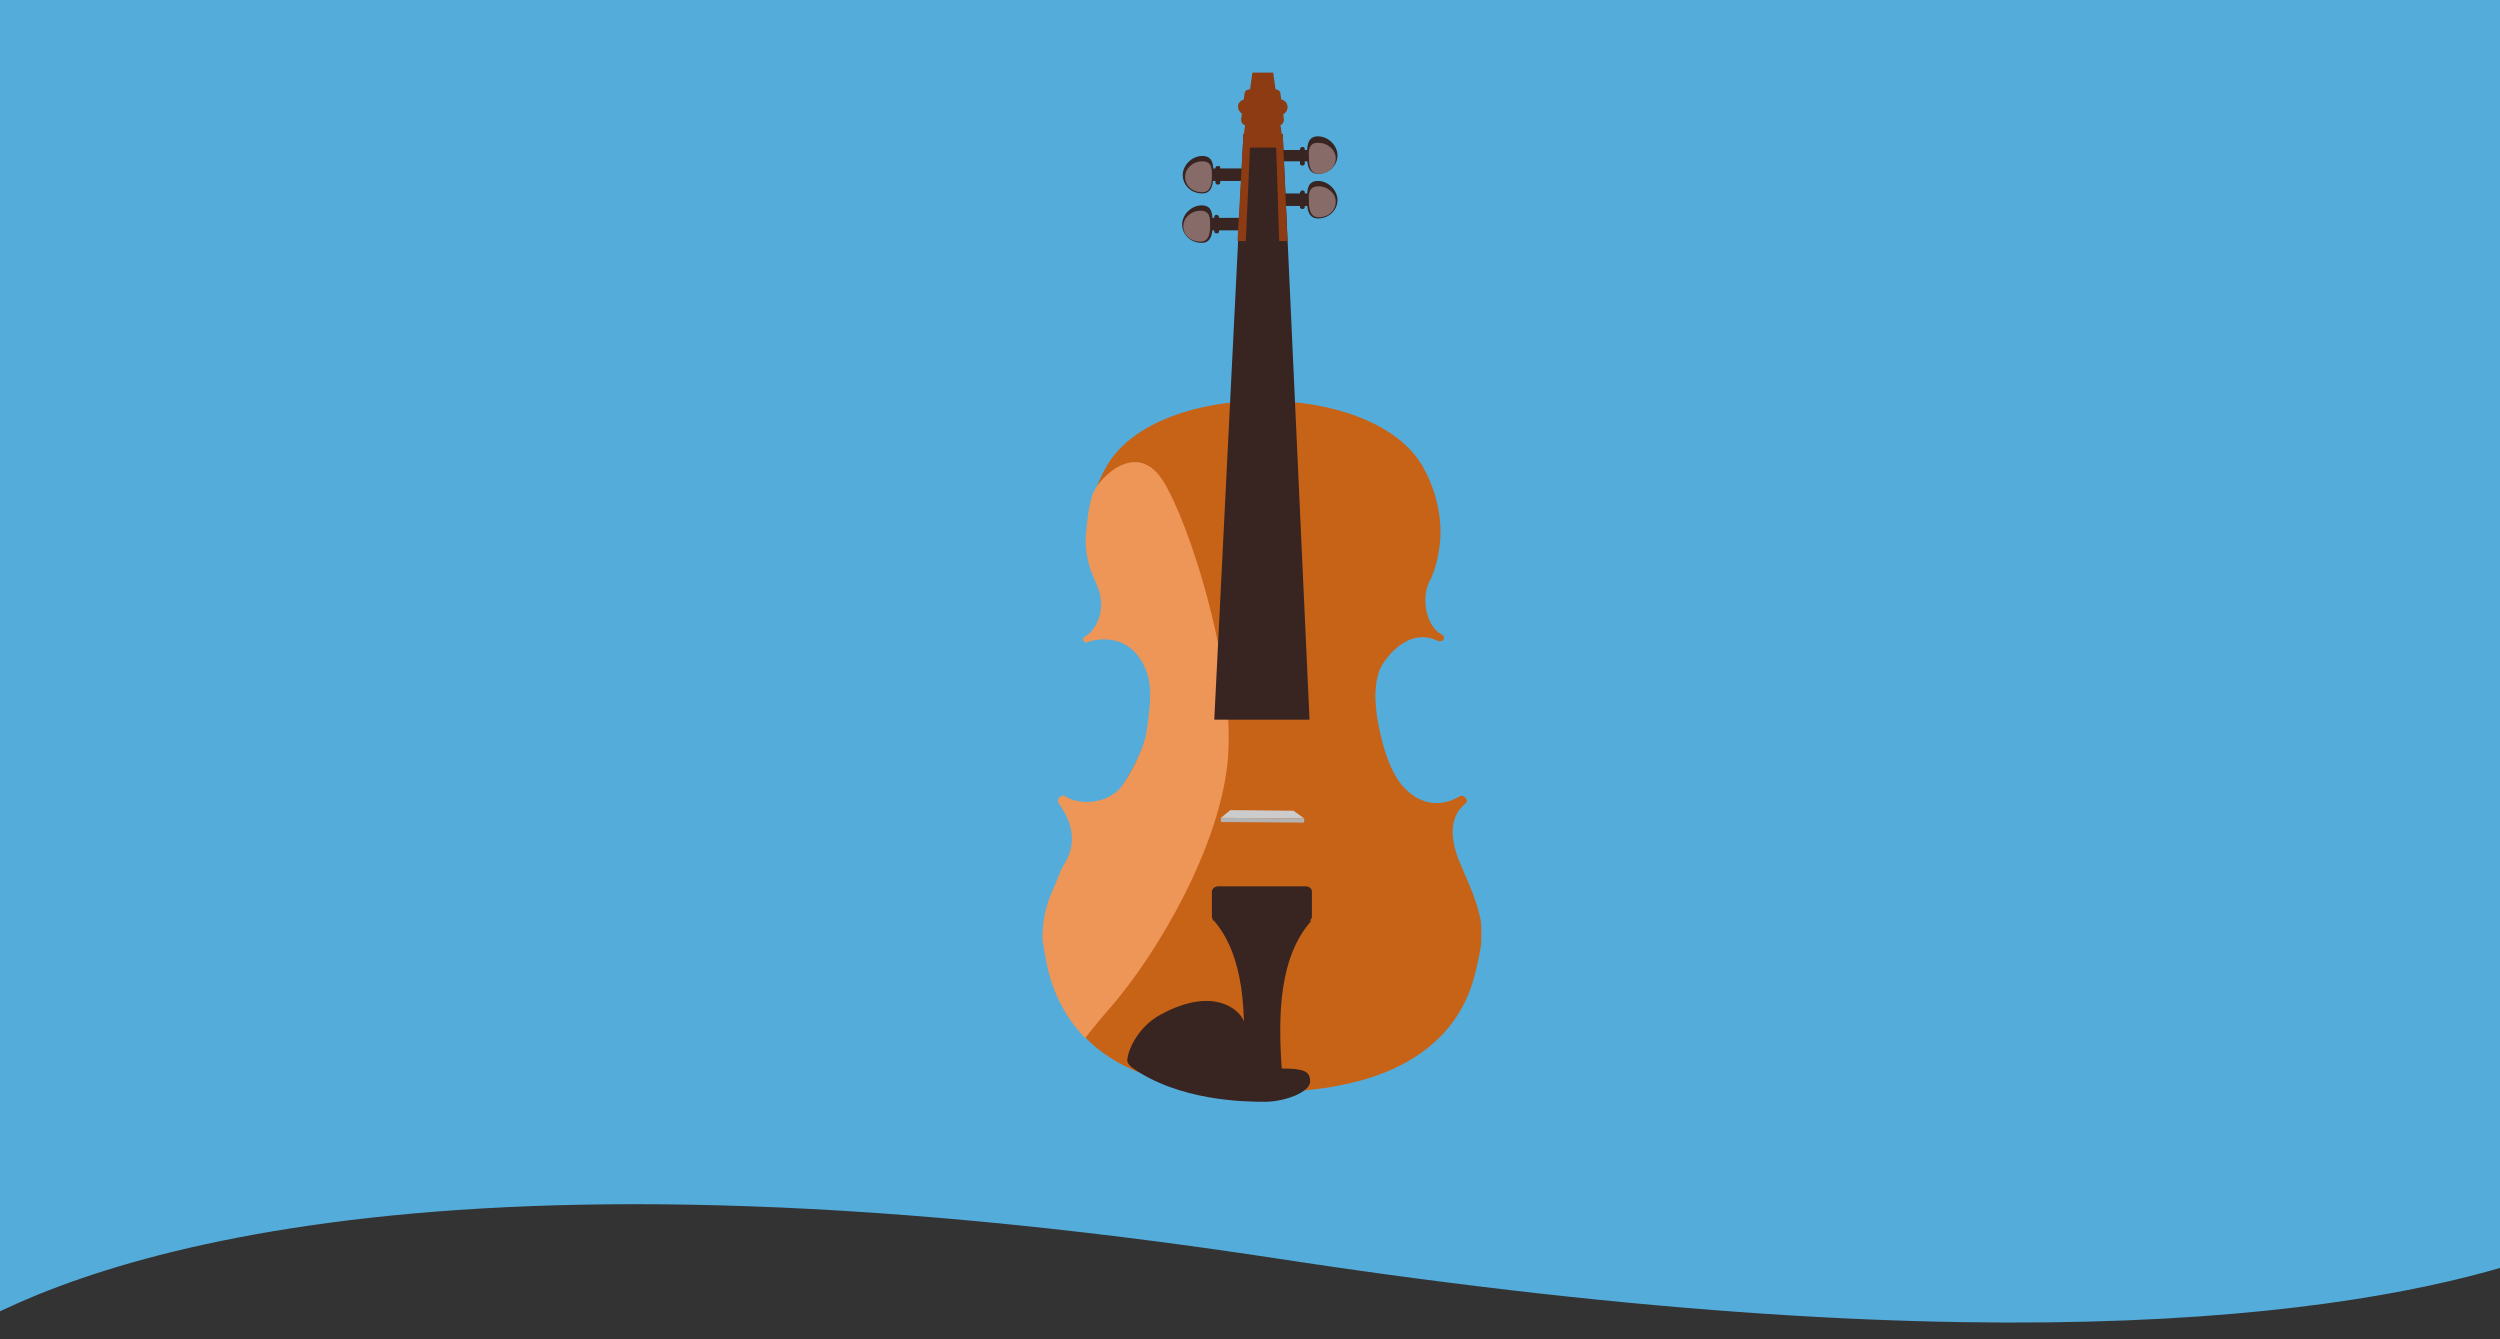 <?xml version="1.0" encoding="utf-8"?>
<!-- Generator: Adobe Illustrator 22.1.0, SVG Export Plug-In . SVG Version: 6.00 Build 0)  -->
<svg version="1.1" id="Layer_1" xmlns="http://www.w3.org/2000/svg" xmlns:xlink="http://www.w3.org/1999/xlink" x="0px" y="0px"
	 viewBox="0 0 420 225" style="enable-background:new 0 0 420 225;" xml:space="preserve">
<rect x="0" y="0" width="420" height="225" fill="#333333" stroke="none"/>
<style type="text/css">
	.st0{fill:#54B1E1;}
	.st1{fill:#54ACDB;}
	.st2{fill:#F6F7F8;}
	.st3{fill:#F2CD4D;}
	.st4{fill:#ECB93A;}
	.st5{fill:#E4E9EA;}
	.st6{fill:#F4CBAA;}
	.st7{fill:#E99755;}
	.st8{fill:#8C3B12;}
	.st9{fill:#C76317;}
	.st10{fill:#ED9657;}
	.st11{fill:#CCCCCC;}
	.st12{fill:#B3B3B3;}
	.st13{fill:#382421;}
	.st14{fill:#876B69;}
</style>
<path class="st0" d="M-3,173.5c51,0,60.5-21,146.5-44s156,31,280,12v-194h-426L-3,173.5z"/>
<rect x="-9" y="-69" class="st1" width="441" height="87"/>
<path class="st1" d="M215,211.5c124.3,19,184.7,8.7,211.4-0.5V12h-435v213C10.2,213.2,68.6,189.1,215,211.5z"/>
<g>
	<path class="st2" d="M-90.1,36.5c0.3,0.3,4.6,4.6,4.9,4.9l-7.2,7.2c-0.3-0.3-4.5-4.5-4.8-4.8c-4-4-8.1-9.4-8.1-12.5
		C-105.3,28.1-92.1,34.5-90.1,36.5z"/>
	<path class="st3" d="M-61.4,132.7c0-7.2,0.6-14.1,1.6-20.5c-0.8,0.2-8.5,3.4-9.3,3.7c-13.3,4-20.6,30.6-34.4,16.7
		c-13.8-13.8,46.2-60.9,53.8-68.4c7.5-7.5,9.2-11.7,9.2-15.6c0-4.3-3.7-9.3-7.5-13.1S-56.8,28-61.1,28c-2.7,0-19.4,12.7-20.2,13
		c-1.6,0.5-3.1-0.3-4.1-1.3c-0.4-0.4-8.8,8-8.4,8.4c3.8,3.8,8.8,7.5,13.1,7.5c2.6,0,19.4-12.7,20.2-13c1.6-0.5,3.1,0.3,4.1,1.3
		s1.8,2.4,1.3,4.1c-0.5,1.6-3.6,5.2-6.4,8c-0.5,0.5-43.1,36.9-51.8,45.6c-12.8,12.8-38.6,41.7-15.5,64.8c27.7,27.7,60,8.3,72.1-0.5
		C-59.8,156.5-61.4,145-61.4,132.7z"/>
	<path class="st2" d="M-87.5,88.9c-3.4,3.4-3.8,8.6-0.8,11.5c3,3,8.1,2.6,11.5-0.8S-73,91-76,88.1S-84.1,85.5-87.5,88.9z"/>
	<path class="st2" d="M-101.7,103.1c-3.4,3.4-3.8,8.6-0.8,11.5c3,3,8.1,2.6,11.5-0.8s3.8-8.6,0.8-11.5
		C-93.1,99.3-98.3,99.7-101.7,103.1z"/>
	<path class="st2" d="M-115.8,117.3c-3.4,3.4-3.8,8.6-0.8,11.5c3,3,8.1,2.6,11.5-0.8c3.4-3.4,3.8-8.6,0.8-11.5
		C-107.3,113.5-112.5,113.9-115.8,117.3z"/>
	<path class="st4" d="M-48.1,35.5c-3.8-3.8-8.8-7.5-13.1-7.5c-2.7,0-19.4,12.7-20.2,13c-1.6,0.5-3.1-0.3-4.1-1.3
		c-0.1-0.1-0.3,0.1-0.6,0.3v14c1.8,0.9,3.6,1.5,5.3,1.5c2.6,0,19.4-12.7,20.2-13c1.6-0.5,3.1,0.3,4.1,1.3s1.8,2.4,1.3,4.1
		c-0.5,1.6-3.6,5.2-6.4,8C-61.9,56.2-73.7,66.2-86,77v20.5c14.5-15,32.4-29.4,36.3-33.3c7.5-7.5,9.2-11.7,9.2-15.6
		C-40.6,44.3-44.3,39.3-48.1,35.5z M-59.8,112.3c-0.8,0.2-8.5,3.4-9.3,3.7c-6.7,2-11.7,9.6-16.9,15v48.6
		c12.6-2.6,23.4-9.4,29.3-13.7c-3-9.2-4.7-20.8-4.7-33C-61.4,125.6-60.9,118.7-59.8,112.3z"/>
	<path class="st5" d="M-76,88.1c-2.6-2.6-6.8-2.6-10.1-0.4V102c2.9,1.2,6.7,0.4,9.3-2.2C-73.3,96.3-73,91.1-76,88.1z"/>
	<path class="st6" d="M-38.6,165.4c3-7.5,4.6-17.5,4.6-28.1c0-10.7-1.6-20.7-4.6-28.1c-2.9-7.3-6.7-11.3-10.7-11.3s-7.8,4-10.7,11.3
		c-3,7.5-4.6,17.5-4.6,28.1c0,10.7,1.6,20.7,4.6,28.1c2.9,7.3,6.7,11.3,10.7,11.3C-45.3,176.8-41.5,172.7-38.6,165.4z"/>
	<path class="st7" d="M-45.4,152.3c1.6-4,2.4-9.4,2.4-15c0-5.7-0.9-11-2.4-15c-1.5-3.9-3.6-6.1-5.7-6.1c-2.2,0-4.2,2.2-5.7,6.1
		c-1.6,4-2.4,9.4-2.4,15c0,5.7,0.9,11,2.4,15c1.6,3.9,3.6,6.1,5.7,6.1C-49,158.4-46.9,156.2-45.4,152.3z"/>
</g>
<g>
	<path class="st3" d="M-190,60c-2.8-7-6.5-10.9-10.4-10.9S-208,53-210.8,60c-0.1,0.2-0.1,0.4-0.3,0.6c-4.2,4.3-22.7,13-32.4,13
		c-38.6,0-75.8,2.8-97.6,6.7c-8.1-6.7-23.2-14-24.7-11.3c-2,3.8-2.6,11.3-2.6,17.9s0.6,14.1,2.6,17.9c1.4,2.6,14.4-3.5,22.7-9.7
		c1.6,0.3,3.3,0.6,5.1,0.9c-5.4,4.7-8.3,11.8-8.3,20.7c0,10.7,4.3,18.9,12.1,23.2c10.2,5.6,39.2,6.1,47.9,6.1
		c8.6,0,37.6-0.4,47.9-6.1c7.8-4.2,12.1-12.5,12.1-23.2c0-4.2-0.7-8.1-1.9-11.4c7.7,2.5,15.1,6,17.4,8.1c0.1,0.2,0.1,0.4,0.2,0.6
		c2.8,7,6.5,10.9,10.4,10.9s7.6-3.9,10.4-10.9c2.9-7.2,4.5-16.8,4.5-27.1C-185.6,76.9-187.2,67.3-190,60z M-319.2,126
		c-7.2,0-13.6-4.4-13.6-9.4c0-2.6,1.7-4.5,3.1-5.8c2.7-2.4,6.5-3.6,10.5-3.6c7.2,0,13.6,4.4,13.6,9.4
		C-305.7,121.6-312,126-319.2,126z M-286.3,133.4c-5.3,0-10.6-0.1-15.4-0.4c5.4-4,8.8-9.9,8.8-16.4c0-6.3-3.1-11.9-8.1-15.9
		c0.8-0.1,1.7-0.1,2.5-0.1c7.2,0.5,14.8,0.9,22.7,1.3c-4.4,4.1-6.8,9.3-6.8,14.8c0,6.6,3.5,12.5,9,16.6
		C-277.8,133.3-282.1,133.4-286.3,133.4z M-256.5,126c-7.2,0-13.6-4.4-13.6-9.4c0-2.6,1.7-4.5,3.1-5.8c2.7-2.4,6.4-3.6,10.5-3.6
		c7.2,0,13.6,4.4,13.6,9.4C-243,121.6-249.3,126-256.5,126z"/>
	<path class="st4" d="M-190,60c-2.8-7-6.5-10.9-10.4-10.9S-208,53-210.8,60c-0.1,0.2-0.1,0.4-0.3,0.6c-4.2,4.3-22.7,13-32.4,13
		c-11.4,0-22.7,0.3-33.5,0.7v27.3c0.3,0,0.7,0,1,0.1c-0.3,0.3-0.7,0.7-1,1v27.5c1,1,2,1.9,3.2,2.8c-1,0.1-2.1,0.1-3.2,0.1v12.7
		c12.3-0.3,30.7-1.7,38.5-5.9s12.1-12.5,12.1-23.2c0-4.2-0.7-8.1-1.9-11.4c7.7,2.5,15.1,6,17.4,8.1c0.1,0.2,0.1,0.4,0.2,0.6
		c2.8,7,6.5,10.9,10.4,10.9s7.6-3.9,10.4-10.9c2.9-7.2,4.5-16.8,4.5-27.1C-185.6,76.9-187.2,67.3-190,60z M-256.5,126
		c-7.2,0-13.6-4.4-13.6-9.4c0-2.6,1.7-4.5,3.1-5.8c2.7-2.4,6.4-3.6,10.5-3.6c7.2,0,13.6,4.4,13.6,9.4
		C-243,121.6-249.3,126-256.5,126z"/>
</g>
<g>
	<g>
		<path class="st3" d="M572.4,55.5V40.7c-12.8-3.5-29.2-7.9-29.2-7.9c-2,0-3.7,1.6-3.7,3.6c0,0,0,0,0,0.1v33.7
			c-4.6-3.4-10.5-5.2-16.8-5.2c-6.9,0-13.2,2.2-18.1,6.2c-4.7,3.9-7.3,9.1-7.3,14.5s2.6,10.6,7.3,14.5c4.8,4,11.2,6.2,18.1,6.2
			s13.2-2.2,18.1-6.2c4.7-3.9,7.3-9.1,7.3-14.5c0-1.2-0.3-27.7-0.3-27.7V44.5C555,51.7,563,54.5,572.4,55.5z"/>
		<path class="st3" d="M630.6,99.9C630.6,99.8,630.6,99.8,630.6,99.9c-0.1-2.1-1.7-3.7-3.7-3.7l-56.6-14.9c-2,0-3.7,1.6-3.7,3.6
			c0,0,0,0,0,0.1v33.7c-4.6-3.4-10.5-5.2-16.8-5.2c-6.9,0-13.2,2.2-18.1,6.2c-4.7,3.9-7.3,9.1-7.3,14.5s2.6,10.6,7.3,14.5
			c4.8,4,11.2,6.2,18.1,6.2s13.2-2.2,18.1-6.2c4.7-3.9,7.3-9.1,7.3-14.5c0-1.2-0.3-27.7-0.3-27.7V93.1c14,13.4,35.6,16.7,47.6,18v29
			c-4.6-3.4-10.5-5.2-16.8-5.2c-6.9,0-13.2,2.2-18.1,6.2c-4.7,3.9-7.3,9.1-7.3,14.5s2.6,10.6,7.3,14.5c4.8,4,11.2,6.2,18.1,6.2
			c6.9,0,13.2-2.2,18.1-6.2c4.7-3.9,7.3-9.1,7.3-14.5C630.9,154.3,630.6,99.9,630.6,99.9z"/>
	</g>
	<path class="st4" d="M564.1,38.4V54c2.6,0.7,5.4,1.2,8.3,1.5V40.7C569.8,40,567,39.1,564.1,38.4z"/>
	<path class="st7" d="M630.6,99.9C630.6,99.8,630.6,99.8,630.6,99.9c-0.1-2.1-1.7-3.7-3.7-3.7l-56.6-14.9c-2,0-3.7,1.6-3.7,3.6
		c0,0,0,0,0,0.1v33.7c-0.8-0.6-1.6-1-2.4-1.5v34c1.3-0.8,2.6-1.6,3.7-2.6c4.7-3.9,7.3-9.1,7.3-14.5c0-1.2-0.3-27.7-0.3-27.7V93
		c14,13.4,35.6,16.7,47.6,18v29c-4.6-3.4-10.5-5.2-16.8-5.2c-6.9,0-13.2,2.2-18.1,6.2c-4.7,3.9-7.3,9.1-7.3,14.5s2.6,10.6,7.3,14.5
		c4.8,4,11.2,6.2,18.1,6.2c6.9,0,13.2-2.2,18.1-6.2c4.7-3.9,7.3-9.1,7.3-14.5C630.9,154.3,630.6,99.9,630.6,99.9z"/>
</g>
<path class="st8" d="M210.8,15.1L210,15c-0.4,0-0.8,0.2-0.9,0.6l-0.6,4.5c0,0.4,0.2,0.8,0.6,0.9l0.8,0.1c0.4,0,0.8-0.2,0.9-0.6
	l0.6-4.5C211.5,15.5,211.2,15.2,210.8,15.1L210.8,15.1z"/>
<path class="st8" d="M209.5,16.7c-0.6-0.1-1.4,0.3-1.5,1c-0.1,0.6,0.3,1.4,1,1.5c0.6,0.1,1.4-0.3,1.5-1
	C210.6,17.6,210.1,16.8,209.5,16.7L209.5,16.7z"/>
<path class="st8" d="M213.4,15.1l0.8-0.1c0.4,0,0.8,0.2,0.9,0.6l0.6,4.5c0,0.4-0.2,0.8-0.6,0.9l-0.8,0.1c-0.4,0-0.8-0.2-0.9-0.6
	l-0.6-4.5C212.7,15.5,212.9,15.2,213.4,15.1L213.4,15.1z"/>
<path class="st8" d="M214.8,16.7c0.6-0.1,1.4,0.3,1.5,1.1c0.1,0.6-0.3,1.4-1.1,1.5c-0.6,0.1-1.4-0.3-1.5-1.1
	C213.6,17.4,214,16.8,214.8,16.7L214.8,16.7z"/>
<path class="st9" d="M188.5,132.1c-3.2,5.1-7,7.6-9.8,13.4c-0.4,1-0.8,1.8-1.2,2.8c-1,2.1-1.8,4.3-2.1,6.6c-0.1,1.3-0.3,2.7,0,4
	c0.4,2.2,0.7,4.3,1.5,6.5c1,2.9,2.5,5.6,4.7,8.1c7.1,8.1,19.5,10,30.5,10c10.9,0,23.2-2,30.5-10c2.2-2.4,3.7-5.1,4.7-8.1
	c0.7-2.2,1.1-4.3,1.5-6.5c0.1-1.3,0.1-2.7,0-4c-0.4-2.3-1.2-4.5-2.1-6.6c-0.4-1-0.8-1.8-1.2-2.8c-1.2-2.7-2.9-7.7,0.8-10.6
	c0.5-0.5-0.5-1.6-1.1-1.1c-1.2,0.7-5.4,2.9-9.6-1.8c-2.2-2.6-3.3-6.8-3.8-9.2c-0.7-3.1-1.2-7.2,0-10.3c0.4-1.1,4.3-7.3,9.6-4.9
	c1.1,0.5,1.6-0.6,0.8-1c-2.7-1.5-3.4-6.1-2.1-8.8c1.2-2.2,1.8-5.4,1.9-7.8c0.1-4.1-1-8.3-3.2-12c-8.7-14.2-44-14.3-52.7,0
	c-2.2,3.7-3.3,7.8-3.3,12c0,2.4,0.7,5.6,1.9,7.8c2.1,3.8,7.1,11.8,8.2,14.6c1.4,3.2,0.4,7.1,0,10.3
	C192.1,125.9,190.3,129.3,188.5,132.1L188.5,132.1z"/>
<path class="st10" d="M188.8,131.6c-2.2,3.5-7.3,3.8-9.8,2.2c-0.7-0.5-1.5,0.5-1.2,1c0.1,0.5,4.5,5.1,0.8,10.7
	c-0.5,0.9-0.8,1.8-1.2,2.8c-1,2.1-1.8,4.3-2.1,6.6c-0.1,1.3-0.3,2.7,0,4c0.4,2.2,0.7,4.3,1.5,6.5c1,2.9,2.5,5.6,4.7,8.1
	c0.3,0.4,0.5,0.6,0.8,0.9c1.2-1.5,2.3-2.9,3.7-4.5c8.7-9.8,19.2-28.3,20.3-42.6c1.2-15.7-6.6-39.7-10.9-46.5
	c-4.4-7-10.7-0.6-11.8,2.1c-0.8,2.4-1,5-1.2,7.4c-0.1,3.1,0.7,5.4,1.8,7.8c2.2,4.8-0.7,8.3-1.9,8.8c-0.7,0.4-0.3,1.2,0.4,1
	c1.1-0.5,7.3-2,9.9,4.9c1.2,3.1,0.4,7.1,0,10.3C191.8,127.2,188.8,131.6,188.8,131.6z M183.6,82.7L183.6,82.7L183.6,82.7L183.6,82.7
	z"/>
<polygon class="st11" points="205.1,137.4 219.1,137.5 217.3,136.2 206.7,136.1 "/>
<polygon class="st12" points="205.1,138.1 219.1,138.2 219.1,137.5 205.1,137.4 "/>
<polygon class="st13" points="208.9,22.5 215.5,22.5 220,120.9 204,120.9 "/>
<path class="st13" d="M204.7,148.9h14.6c0.7,0,1.1,0.4,1.1,0.9v4.2c0,0.5-0.6,0.9-1.1,0.9h-14.6c-0.7,0-1.1-0.4-1.1-0.9v-4.2
	C203.6,149.4,204,148.9,204.7,148.9L204.7,148.9z"/>
<path class="st13" d="M208.7,180.4h3.2h0.3h3.2c-0.8-10.2-0.4-19.7,4.9-25.7l-8.2-2.7l-8.3,2.5C209,160.4,209.5,170.1,208.7,180.4
	L208.7,180.4z"/>
<g>
	<polygon class="st13" points="208.9,28.3 203.4,28.3 203.4,30.4 210,30.4 210,28.3 	"/>
	<path class="st13" d="M204.7,27.9h-0.2c-0.1,0-0.3,0.1-0.3,0.3v2.5c0,0.1,0.1,0.3,0.3,0.3h0.2c0.1,0,0.3-0.1,0.3-0.3v-2.5
		C205,27.9,204.8,27.9,204.7,27.9L204.7,27.9z"/>
	<path class="st13" d="M203.8,29.1c0,0.9,0.2,3.4-1.8,3.4c-2,0-3.3-1.5-3.3-3.1c0-1.6,1.5-3.2,3.3-3.2S203.9,27.8,203.8,29.1
		L203.8,29.1z"/>
	<path class="st14" d="M203.6,29.5c0,0.6,0.1,2.8-1.6,2.8c-1.8,0-2.9-1.2-2.9-2.6s1.3-2.6,2.9-2.6C203.6,27.1,203.6,28.4,203.6,29.5
		L203.6,29.5z"/>
</g>
<g>
	<polygon class="st13" points="208.7,36.6 203.2,36.6 203.2,38.7 209.7,38.7 209.7,36.6 	"/>
	<path class="st13" d="M204.5,36.1h-0.2c-0.1,0-0.3,0.1-0.3,0.3v2.5c0,0.1,0.1,0.3,0.3,0.3h0.2c0.1,0,0.3-0.1,0.3-0.3v-2.5
		C204.7,36.3,204.6,36.1,204.5,36.1L204.5,36.1z"/>
	<path class="st13" d="M203.7,37.4c0,0.9,0.2,3.4-1.8,3.4s-3.3-1.5-3.3-3.1c0-1.6,1.5-3.2,3.3-3.2C203.7,34.5,203.7,36.1,203.7,37.4
		L203.7,37.4z"/>
	<path class="st14" d="M203.3,37.8c0,0.6,0.1,2.8-1.6,2.8c-1.8,0-2.9-1.2-2.9-2.6c0-1.4,1.3-2.6,2.9-2.6
		C203.3,35.4,203.3,36.7,203.3,37.8L203.3,37.8z"/>
</g>
<g>
	<polygon class="st13" points="214.4,32.5 220,32.5 220,34.6 214.4,34.6 	"/>
	<path class="st13" d="M218.7,32h0.2c0.1,0,0.3,0.1,0.3,0.3v2.5c0,0.1-0.1,0.3-0.3,0.3h-0.2c-0.1,0-0.3-0.1-0.3-0.3v-2.5
		C218.5,32.2,218.6,32,218.7,32L218.7,32z"/>
	<path class="st13" d="M219.6,33.3c0,0.9-0.2,3.4,1.8,3.4c2,0,3.3-1.5,3.3-3.1c0-1.6-1.5-3.2-3.3-3.2
		C219.6,30.4,219.6,32,219.6,33.3L219.6,33.3z"/>
	<path class="st14" d="M219.9,33.7c0,0.6-0.1,2.8,1.6,2.8c1.8,0,2.9-1.2,2.9-2.6c0-1.4-1.3-2.6-2.9-2.6
		C219.9,31.3,219.8,32.6,219.9,33.7L219.9,33.7z"/>
</g>
<g>
	<polygon class="st13" points="214.4,25.2 220,25.2 220,27.1 214.4,27.1 	"/>
	<path class="st13" d="M218.7,24.7h0.2c0.1,0,0.3,0.1,0.3,0.3v2.5c0,0.1-0.1,0.3-0.3,0.3h-0.2c-0.1,0-0.3-0.1-0.3-0.3V25
		C218.5,24.8,218.6,24.7,218.7,24.7L218.7,24.7z"/>
	<path class="st13" d="M219.6,25.8c0,0.9-0.2,3.4,1.8,3.4c2,0,3.3-1.5,3.3-3.1s-1.5-3.2-3.3-3.2S219.6,24.7,219.6,25.8L219.6,25.8z"
		/>
	<path class="st14" d="M219.9,26.4c0,0.6-0.1,2.8,1.6,2.8c1.8,0,2.9-1.2,2.9-2.6c0-1.4-1.3-2.6-2.9-2.6
		C219.9,23.9,219.8,25.3,219.9,26.4L219.9,26.4z"/>
</g>
<path class="st13" d="M189.4,177.9c0.2-1.8,2-5.6,5.7-7.5c4.2-2.3,8.4-3,11.5-1.3c3.1,1.7,3,4.6,2.9,6.4c0,1.7,1.3,4,5.4,4
	s5.2,0.4,5.2,2.2s-4.3,3.4-7.6,3.4c-3.3,0-14.4-0.1-22.4-5.8C189.6,178.8,189.3,178.5,189.4,177.9L189.4,177.9z"/>
<polygon class="st8" points="208.9,23 215.4,23 213.9,12.2 210.4,12.2 "/>
<polygon class="st8" points="208.9,22.5 215.5,22.5 216.3,40.5 214.9,40.5 214.4,24.8 210,24.8 209.3,40.5 207.9,40.5 "/>
</svg>
